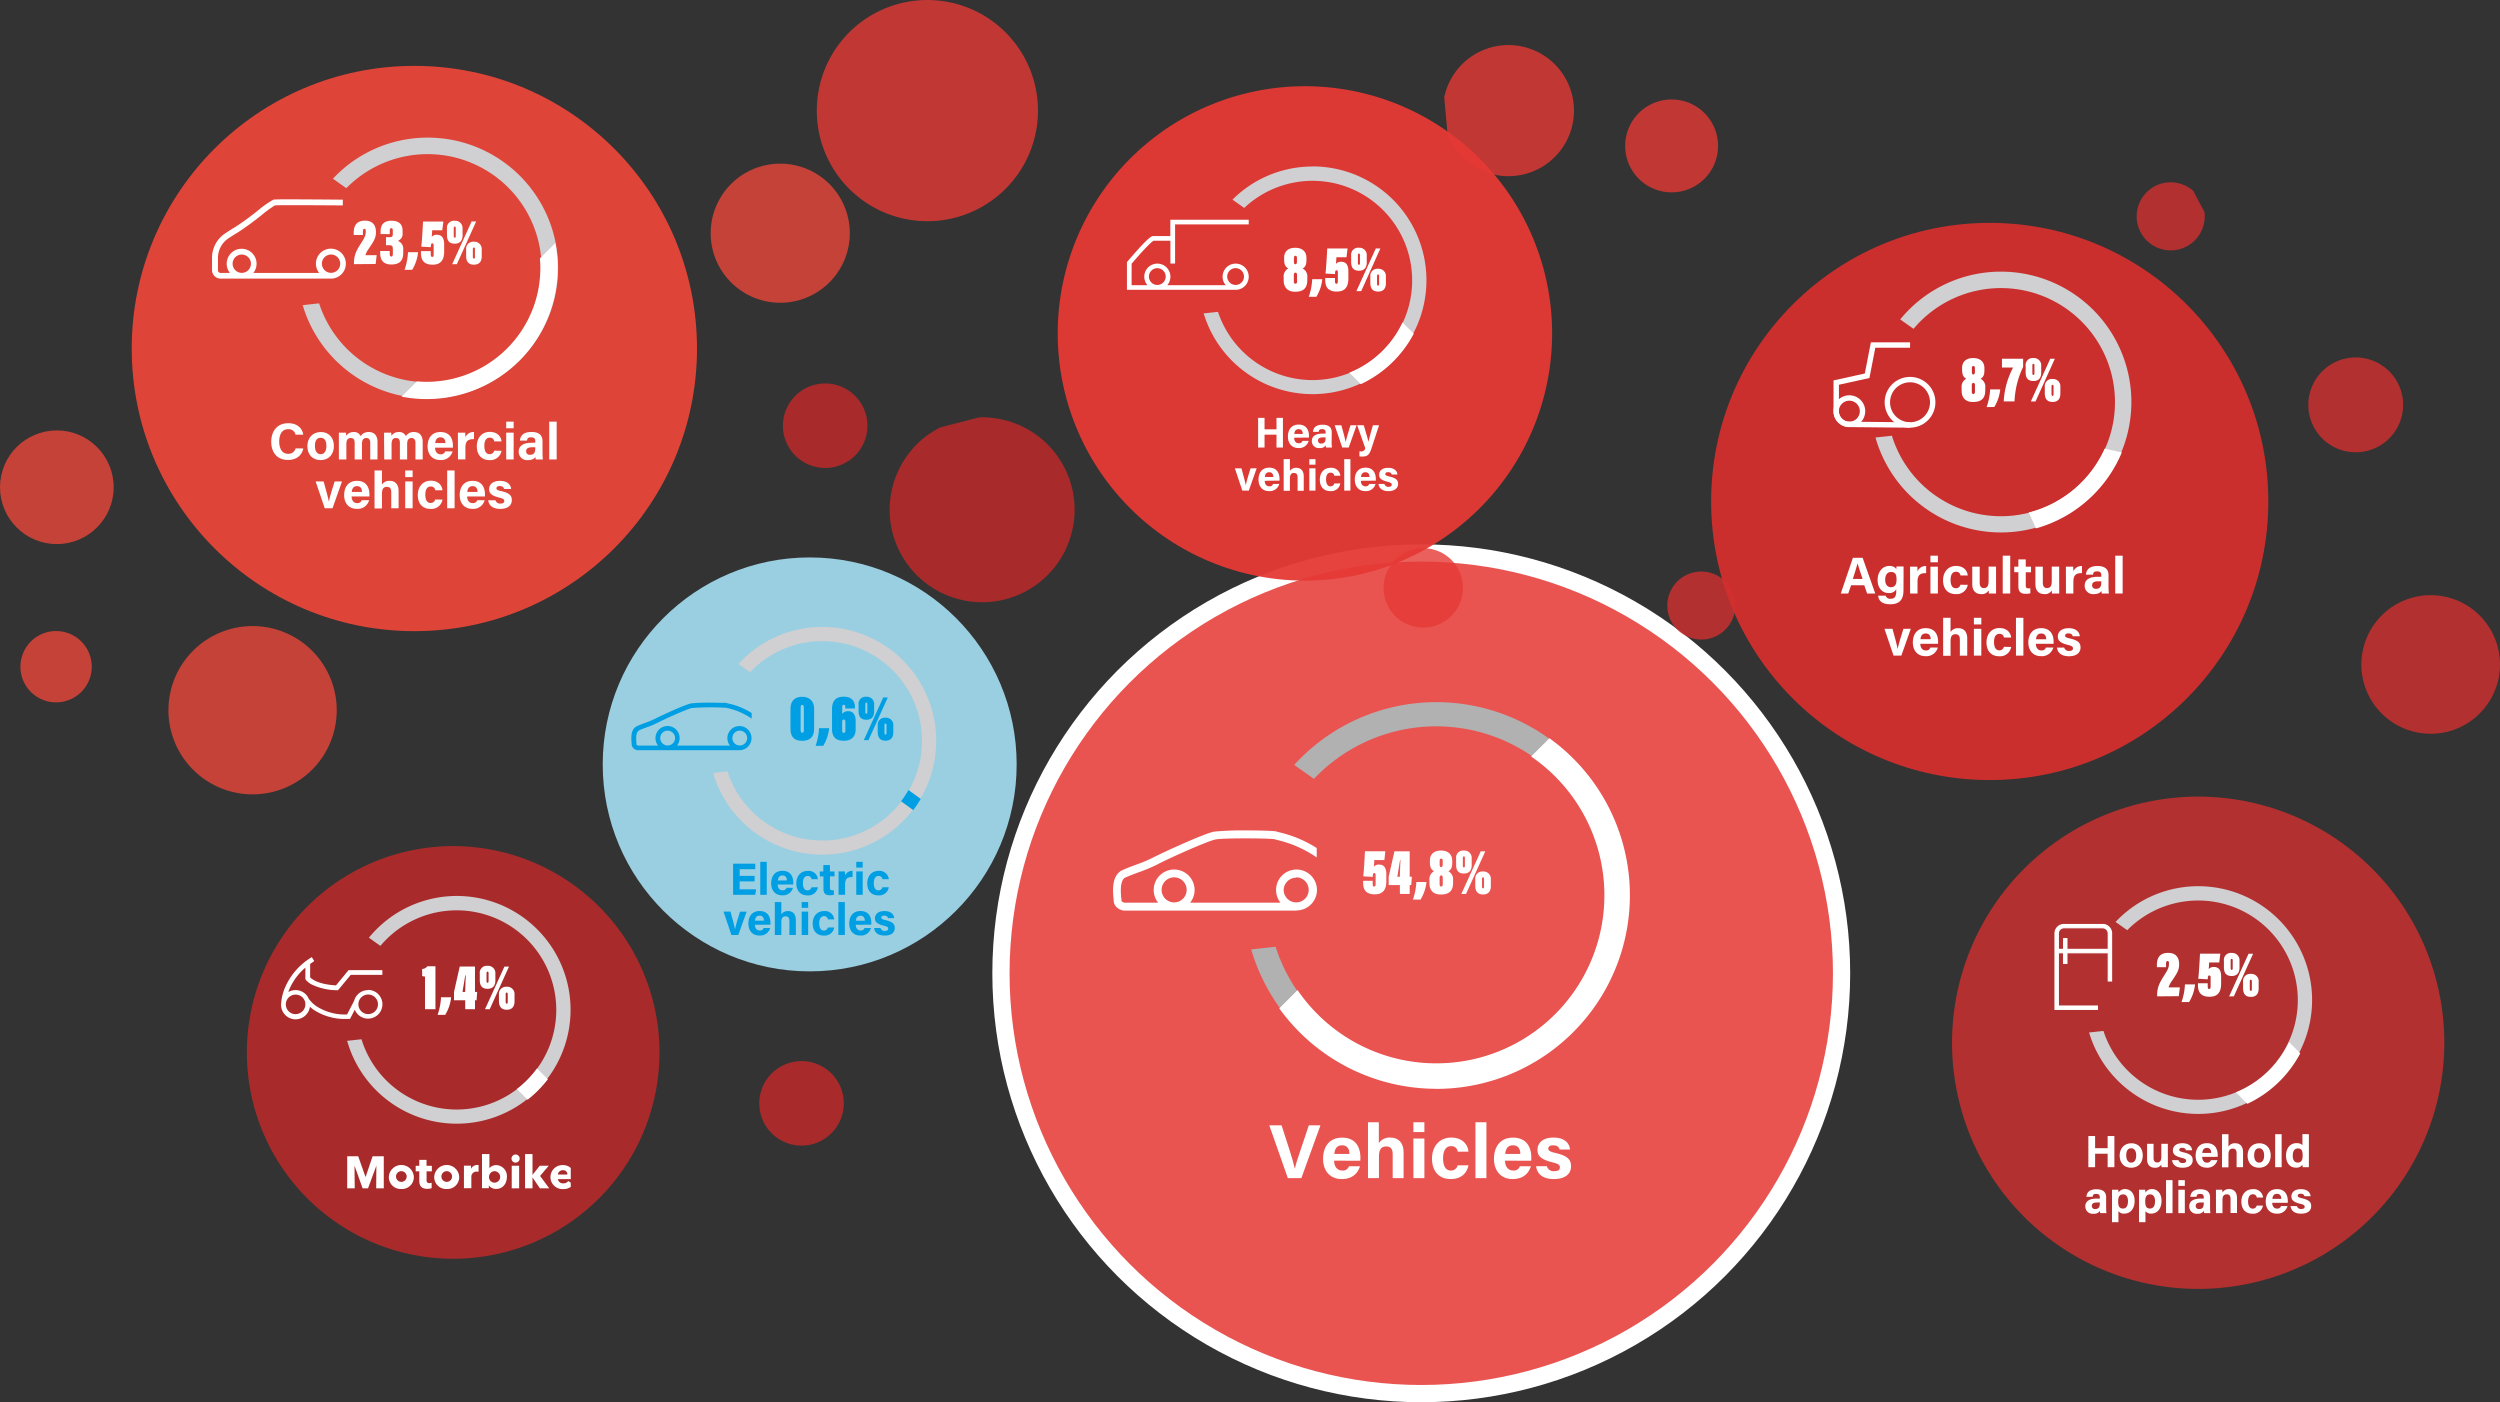 <svg xmlns="http://www.w3.org/2000/svg" xmlns:xlink="http://www.w3.org/1999/xlink" viewBox="0 0 870.55 488.28"><rect x="0" y="0" width="870.55" height="488.28" fill="#333333" stroke="none"/><defs><style>.cls-1,.cls-33,.cls-4,.cls-44{fill:none;}.cls-2{clip-path:url(#clip-path);}.cls-3{fill:#e95451;}.cls-33,.cls-4,.cls-44{stroke:#fff;}.cls-4{stroke-miterlimit:8;stroke-width:6px;}.cls-5{clip-path:url(#clip-path-2);}.cls-14,.cls-6{fill:#e84639;}.cls-10,.cls-12,.cls-6,.cls-8{opacity:0.95;}.cls-7{clip-path:url(#clip-path-3);}.cls-20,.cls-8{fill:#e53935;}.cls-9{clip-path:url(#clip-path-4);}.cls-10,.cls-25{fill:#d2302f;}.cls-11{clip-path:url(#clip-path-5);}.cls-12{fill:#a0d7ea;}.cls-13{clip-path:url(#clip-path-6);}.cls-14,.cls-20,.cls-25,.cls-35{opacity:0.8;}.cls-15{clip-path:url(#clip-path-7);}.cls-16{clip-path:url(#clip-path-8);}.cls-17{clip-path:url(#clip-path-9);}.cls-18{clip-path:url(#clip-path-10);}.cls-19{clip-path:url(#clip-path-11);}.cls-21{clip-path:url(#clip-path-12);}.cls-22{clip-path:url(#clip-path-14);}.cls-23{clip-path:url(#clip-path-16);}.cls-24{clip-path:url(#clip-path-18);}.cls-26{clip-path:url(#clip-path-20);}.cls-27{clip-path:url(#clip-path-22);}.cls-28{clip-path:url(#clip-path-24);}.cls-29{clip-path:url(#clip-path-26);}.cls-30{clip-path:url(#clip-path-28);}.cls-31{fill:#d0cfd1;}.cls-32{fill:#fff;}.cls-33,.cls-44{stroke-miterlimit:10;}.cls-33{stroke-width:0.39px;}.cls-34{clip-path:url(#clip-path-30);}.cls-35{fill:#c62828;}.cls-36{clip-path:url(#clip-path-32);}.cls-37{clip-path:url(#clip-path-34);}.cls-38{clip-path:url(#clip-path-36);}.cls-39{clip-path:url(#clip-path-38);}.cls-40{clip-path:url(#clip-path-40);}.cls-41{fill:#b1b1b1;}.cls-42{clip-path:url(#clip-path-42);}.cls-43{clip-path:url(#clip-path-44);}.cls-44{stroke-width:1.88px;}.cls-45{clip-path:url(#clip-path-47);}.cls-46{fill:#009fe3;}.cls-47{fill:#009ee2;}.cls-48{clip-path:url(#clip-path-49);}</style><clipPath id="clip-path" transform="translate(-1 -4.41)"><rect class="cls-1" x="345.55" y="192.98" width="300.72" height="300.71"/></clipPath><clipPath id="clip-path-2" transform="translate(-1 -4.41)"><rect class="cls-1" x="45.87" y="26.36" width="198.84" height="198.84"/></clipPath><clipPath id="clip-path-3" transform="translate(-1 -4.41)"><rect class="cls-1" x="368.32" y="33.44" width="174.17" height="174.17"/></clipPath><clipPath id="clip-path-4" transform="translate(-1 -4.41)"><rect class="cls-1" x="595.85" y="81.03" width="196.02" height="196.02"/></clipPath><clipPath id="clip-path-5" transform="translate(-1 -4.41)"><rect class="cls-1" x="209.88" y="197.52" width="146.15" height="146.15"/></clipPath><clipPath id="clip-path-6" transform="translate(-1 -4.41)"><rect class="cls-1" x="58.66" y="221.43" width="60.6" height="60.6"/></clipPath><clipPath id="clip-path-7" transform="translate(-1 -4.41)"><rect class="cls-1" y="153.3" width="41.57" height="41.57"/></clipPath><clipPath id="clip-path-8" transform="translate(-1 -4.41)"><rect class="cls-1" x="247.47" y="60.4" width="50.45" height="50.45"/></clipPath><clipPath id="clip-path-9" transform="translate(-1 -4.41)"><rect class="cls-1" x="7.11" y="223.15" width="26.85" height="26.85"/></clipPath><clipPath id="clip-path-10" transform="translate(-1 -4.41)"><rect class="cls-1" x="284.42" y="3.42" width="79.02" height="79.02" transform="translate(-2.56 29.5) rotate(-5.19)"/></clipPath><clipPath id="clip-path-11" transform="translate(-1 -4.41)"><rect class="cls-1" x="-294.14" y="-275.59" width="1920" height="1080"/></clipPath><clipPath id="clip-path-12" transform="translate(-1 -4.41)"><rect class="cls-1" x="502.43" y="19.09" width="47.67" height="47.67" transform="matrix(1, -0.09, 0.09, 1, -1.73, 47.82)"/></clipPath><clipPath id="clip-path-14" transform="translate(-1 -4.41)"><rect class="cls-1" x="565.93" y="38.05" width="34.33" height="34.33" transform="translate(-2.6 53.03) rotate(-5.2)"/></clipPath><clipPath id="clip-path-16" transform="translate(-1 -4.41)"><rect class="cls-1" x="481.82" y="194.3" width="29.65" height="29.65" transform="translate(-16.89 45.82) rotate(-5.19)"/></clipPath><clipPath id="clip-path-18" transform="translate(-1 -4.41)"><rect class="cls-1" x="679.75" y="280.78" width="173.41" height="173.41" transform="translate(-82.77 403.69) rotate(-28.06)"/></clipPath><clipPath id="clip-path-20" transform="translate(-1 -4.41)"><rect class="cls-1" x="803.8" y="127.9" width="35" height="35" transform="translate(28.12 403.38) rotate(-28.06)"/></clipPath><clipPath id="clip-path-22" transform="translate(-1 -4.41)"><rect class="cls-1" x="580.58" y="202.44" width="25.68" height="25.68" transform="translate(-31.52 304.44) rotate(-28.06)"/></clipPath><clipPath id="clip-path-24" transform="translate(-1 -4.41)"><rect class="cls-1" x="744.03" y="66.91" width="25.68" height="25.68" transform="matrix(0.88, -0.47, 0.47, 0.88, 51.43, 365.35)"/></clipPath><clipPath id="clip-path-26" transform="translate(-1 -4.41)"><rect class="cls-1" x="822.28" y="210.65" width="50.26" height="50.26" transform="translate(-11.31 426.28) rotate(-28.06)"/></clipPath><clipPath id="clip-path-28" transform="translate(-1 -4.41)"><rect class="cls-1" x="704.8" y="312.99" width="123.31" height="108.99"/></clipPath><clipPath id="clip-path-30" transform="translate(-1 -4.41)"><rect class="cls-1" x="85.96" y="298.06" width="145.67" height="145.67" transform="translate(-88.97 52.47) rotate(-14.71)"/></clipPath><clipPath id="clip-path-32" transform="translate(-1 -4.41)"><rect class="cls-1" x="264.4" y="372.91" width="31.42" height="31.42" transform="translate(-89.5 83.86) rotate(-14.71)"/></clipPath><clipPath id="clip-path-34" transform="translate(-1 -4.41)"><rect class="cls-1" x="272.63" y="136.94" width="31.42" height="31.42" transform="translate(-29.31 78.21) rotate(-14.71)"/></clipPath><clipPath id="clip-path-36" transform="translate(-1 -4.41)"><rect class="cls-1" x="309.8" y="148.72" width="66.39" height="66.39" transform="matrix(0.97, -0.25, 0.25, 0.97, -34.95, 93.05)"/></clipPath><clipPath id="clip-path-38" transform="translate(-1 -4.41)"><rect class="cls-1" x="98.87" y="316.4" width="100.88" height="108.99"/></clipPath><clipPath id="clip-path-40" transform="translate(-1 -4.41)"><rect class="cls-1" x="388.53" y="248.91" width="183.72" height="184.6"/></clipPath><clipPath id="clip-path-42" transform="translate(-1 -4.41)"><rect class="cls-1" x="74.88" y="52.33" width="126.99" height="141.45"/></clipPath><clipPath id="clip-path-44" transform="translate(-1 -4.41)"><rect class="cls-1" x="639.47" y="99.04" width="104.15" height="146.41"/></clipPath><clipPath id="clip-path-47" transform="translate(-1 -4.41)"><rect class="cls-1" x="220.86" y="222.71" width="106.14" height="108.96"/></clipPath><clipPath id="clip-path-49" transform="translate(-1 -4.41)"><rect class="cls-1" x="393.42" y="62.39" width="104.29" height="123.51"/></clipPath></defs><g id="Livello_2" data-name="Livello 2"><g id="Livello_2-2" data-name="Livello 2"><g class="cls-2"><circle class="cls-3" cx="494.91" cy="338.92" r="146.36"/><circle class="cls-4" cx="494.91" cy="338.92" r="146.36"/></g><g class="cls-5"><circle class="cls-6" cx="144.29" cy="121.36" r="98.42"/></g><g class="cls-7"><path class="cls-8" d="M516.27,59.65a86.08,86.08,0,1,1-121.74,0A86.08,86.08,0,0,1,516.27,59.65Z" transform="translate(-1 -4.41)"/></g><g class="cls-9"><circle class="cls-10" cx="692.86" cy="174.62" r="97.01"/></g><g class="cls-11"><circle class="cls-12" cx="281.95" cy="266.18" r="72.07"/></g><g class="cls-13"><path class="cls-14" d="M109.67,231a29.3,29.3,0,1,1-41.43,0A29.3,29.3,0,0,1,109.67,231Z" transform="translate(-1 -4.41)"/></g><g class="cls-15"><circle class="cls-14" cx="19.79" cy="169.67" r="19.79"/></g><g class="cls-16"><path class="cls-14" d="M289.82,68.49a24.22,24.22,0,1,1-34.25,0A24.23,24.23,0,0,1,289.82,68.49Z" transform="translate(-1 -4.41)"/></g><g class="cls-17"><path class="cls-14" d="M29.32,227.79a12.42,12.42,0,1,1-17.57,0A12.43,12.43,0,0,1,29.32,227.79Z" transform="translate(-1 -4.41)"/></g><g class="cls-18"><g class="cls-19"><path class="cls-20" d="M294.35,18.27a38.51,38.51,0,1,1,4.93,54.24A38.52,38.52,0,0,1,294.35,18.27Z" transform="translate(-1 -4.41)"/></g></g><g class="cls-21"><g class="cls-19"><path class="cls-20" d="M508.73,28.31a22.83,22.83,0,1,1,2.92,32.16A22.84,22.84,0,0,1,508.73,28.31Z" transform="translate(-1 -4.41)"/></g></g><g class="cls-22"><g class="cls-19"><path class="cls-20" d="M570.67,44.87a16.17,16.17,0,1,1,2.07,22.77A16.16,16.16,0,0,1,570.67,44.87Z" transform="translate(-1 -4.41)"/></g></g><g class="cls-23"><g class="cls-19"><path class="cls-20" d="M486,200.28a13.82,13.82,0,1,1,1.77,19.47A13.82,13.82,0,0,1,486,200.28Z" transform="translate(-1 -4.41)"/></g></g><g class="cls-24"><g class="cls-19"><path class="cls-25" d="M684.47,342.51a85.71,85.71,0,1,1,57,107A85.71,85.71,0,0,1,684.47,342.51Z" transform="translate(-1 -4.41)"/></g></g><g class="cls-26"><g class="cls-19"><path class="cls-25" d="M805.51,140.6a16.51,16.51,0,1,1,11,20.59A16.51,16.51,0,0,1,805.51,140.6Z" transform="translate(-1 -4.41)"/></g></g><g class="cls-27"><g class="cls-19"><path class="cls-25" d="M582.1,211.83A11.84,11.84,0,1,1,590,226.61,11.84,11.84,0,0,1,582.1,211.83Z" transform="translate(-1 -4.41)"/></g></g><g class="cls-28"><g class="cls-19"><path class="cls-25" d="M745.54,76.3a11.85,11.85,0,1,1,7.88,14.78A11.85,11.85,0,0,1,745.54,76.3Z" transform="translate(-1 -4.41)"/></g></g><g class="cls-29"><g class="cls-19"><path class="cls-25" d="M824.33,228.75a24.13,24.13,0,1,1,16,30.11A24.12,24.12,0,0,1,824.33,228.75Z" transform="translate(-1 -4.41)"/></g></g><g class="cls-30"><path class="cls-31" d="M766.46,313a39.49,39.49,0,0,0-28.78,12.45l4.07,2.87a34.69,34.69,0,1,1-8.29,35.08l-5,.54a39.65,39.65,0,1,0,38-50.94" transform="translate(-1 -4.41)"/></g><path class="cls-32" d="M728.21,400h2.35v4.23h4.36V400h2.35v10.85h-2.35v-4.69h-4.36v4.69h-2.35Z" transform="translate(-1 -4.41)"/><path class="cls-32" d="M747.16,406.76c0,2.47-1.47,4.28-4.06,4.28s-4-1.8-4-4.23,1.52-4.3,4.11-4.3C745.61,402.51,747.16,404.21,747.16,406.76Zm-5.77,0c0,1.57.68,2.5,1.76,2.5s1.72-.93,1.72-2.49-.62-2.51-1.75-2.51S741.39,405.06,741.39,406.78Z" transform="translate(-1 -4.41)"/><path class="cls-32" d="M755.89,408.49c0,.78,0,1.64,0,2.36h-2.21c0-.21-.05-.65-.06-.94a2.31,2.31,0,0,1-2.24,1.13c-1.67,0-2.73-1-2.73-3V402.7h2.26v4.86c0,.9.28,1.64,1.26,1.64s1.45-.54,1.45-2.16V402.7h2.26Z" transform="translate(-1 -4.41)"/><path class="cls-32" d="M759.58,408.4a1.41,1.41,0,0,0,1.54,1c.84,0,1.14-.3,1.14-.8s-.35-.72-1.52-1c-2.65-.65-3.09-1.48-3.09-2.63s.85-2.47,3.31-2.47,3.31,1.35,3.38,2.46h-2.15c-.07-.3-.27-.87-1.33-.87-.75,0-1,.33-1,.7s.25.6,1.58.91c2.72.63,3.1,1.56,3.1,2.75,0,1.36-1,2.58-3.51,2.58s-3.5-1.19-3.68-2.64Z" transform="translate(-1 -4.41)"/><path class="cls-32" d="M767.84,407.26c0,1,.51,2,1.63,2a1.28,1.28,0,0,0,1.42-.87h2.26a3.58,3.58,0,0,1-3.74,2.63c-2.68,0-3.85-2-3.85-4.14,0-2.56,1.31-4.39,3.93-4.39,2.8,0,3.75,2,3.75,4.06a4.94,4.94,0,0,1,0,.69Zm3.14-1.38c0-.95-.39-1.75-1.49-1.75s-1.52.74-1.61,1.75Z" transform="translate(-1 -4.41)"/><path class="cls-32" d="M777,399.36v4.31a2.62,2.62,0,0,1,2.34-1.16c1.52,0,2.73.9,2.73,3.11v5.23h-2.24V406c0-1.06-.38-1.62-1.33-1.62-1.25,0-1.5.93-1.5,2.19v4.32h-2.25V399.36Z" transform="translate(-1 -4.41)"/><path class="cls-32" d="M791.71,406.76c0,2.47-1.48,4.28-4.06,4.28s-4-1.8-4-4.23,1.52-4.3,4.11-4.3C790.16,402.51,791.71,404.21,791.71,406.76Zm-5.77,0c0,1.57.67,2.5,1.76,2.5s1.72-.93,1.72-2.49-.63-2.51-1.75-2.51S785.94,405.06,785.94,406.78Z" transform="translate(-1 -4.41)"/><path class="cls-32" d="M793.26,410.85V399.36h2.25v11.49Z" transform="translate(-1 -4.41)"/><path class="cls-32" d="M805,399.36v9.25c0,.75,0,1.5,0,2.24h-2.17c0-.24-.09-.66-.1-.85a2.46,2.46,0,0,1-2.31,1c-2.06,0-3.38-1.65-3.38-4.19s1.4-4.34,3.71-4.34c1.17,0,1.8.42,2,.78v-3.93Zm-5.63,7.43c0,1.59.62,2.45,1.73,2.45,1.55,0,1.73-1.3,1.73-2.47,0-1.39-.2-2.45-1.68-2.45C800,404.32,799.39,405.25,799.39,406.79Z" transform="translate(-1 -4.41)"/><path class="cls-32" d="M734.4,424.75a17.6,17.6,0,0,0,.11,2.1h-2.16a3.27,3.27,0,0,1-.11-.79,2.4,2.4,0,0,1-2.29,1,2.52,2.52,0,0,1-2.8-2.55c0-1.86,1.49-2.72,3.88-2.72h1.17v-.5c0-.57-.21-1.14-1.26-1.14s-1.16.4-1.26,1h-2.15c.12-1.45,1-2.62,3.5-2.61,2.18,0,3.37.87,3.37,2.81Zm-2.2-1.61h-.92c-1.36,0-1.87.42-1.87,1.2a1.05,1.05,0,0,0,1.18,1.09c1.43,0,1.61-1,1.61-2.07Z" transform="translate(-1 -4.41)"/><path class="cls-32" d="M738.68,426.13V430h-2.24v-9.31c0-.66,0-1.31,0-2h2.19a9.82,9.82,0,0,1,.07,1,2.58,2.58,0,0,1,2.37-1.21c1.83,0,3.25,1.54,3.25,4.06,0,2.88-1.58,4.47-3.56,4.47A2.25,2.25,0,0,1,738.68,426.13Zm3.33-3.47c0-1.49-.61-2.34-1.68-2.34-1.28,0-1.74.83-1.74,2.47s.42,2.46,1.64,2.46S742,424.32,742,422.66Z" transform="translate(-1 -4.41)"/><path class="cls-32" d="M748.09,426.13V430h-2.24v-9.31c0-.66,0-1.31,0-2H748a9.82,9.82,0,0,1,.07,1,2.58,2.58,0,0,1,2.37-1.21c1.83,0,3.25,1.54,3.25,4.06,0,2.88-1.58,4.47-3.56,4.47A2.25,2.25,0,0,1,748.09,426.13Zm3.33-3.47c0-1.49-.6-2.34-1.68-2.34-1.28,0-1.73.83-1.73,2.47s.42,2.46,1.63,2.46S751.42,424.32,751.42,422.66Z" transform="translate(-1 -4.41)"/><path class="cls-32" d="M755.26,426.85V415.36h2.26v11.49Z" transform="translate(-1 -4.41)"/><path class="cls-32" d="M759.55,415.36h2.25v2h-2.25Zm0,3.34h2.25v8.15h-2.25Z" transform="translate(-1 -4.41)"/><path class="cls-32" d="M770.59,424.75a17.6,17.6,0,0,0,.11,2.1h-2.16a3.27,3.27,0,0,1-.11-.79,2.4,2.4,0,0,1-2.29,1,2.52,2.52,0,0,1-2.8-2.55c0-1.86,1.49-2.72,3.88-2.72h1.17v-.5c0-.57-.21-1.14-1.26-1.14s-1.16.4-1.26,1h-2.15c.12-1.45,1-2.62,3.5-2.61,2.18,0,3.37.87,3.37,2.81Zm-2.2-1.61h-.92c-1.36,0-1.87.42-1.87,1.2a1.05,1.05,0,0,0,1.18,1.09c1.43,0,1.61-1,1.61-2.07Z" transform="translate(-1 -4.41)"/><path class="cls-32" d="M772.64,420.76c0-.7,0-1.45,0-2.06h2.18a8.22,8.22,0,0,1,.09,1,2.5,2.5,0,0,1,2.36-1.23c1.64,0,2.7,1.11,2.7,3.16v5.18h-2.25v-4.93c0-.92-.31-1.58-1.3-1.58s-1.51.53-1.51,2v4.54h-2.26Z" transform="translate(-1 -4.41)"/><path class="cls-32" d="M789,424.22a3.39,3.39,0,0,1-3.67,2.82c-2.53,0-3.84-1.75-3.84-4.2s1.47-4.33,4-4.33a3.23,3.23,0,0,1,3.56,2.9h-2.2a1.28,1.28,0,0,0-1.4-1.13c-1,0-1.62.9-1.62,2.49s.62,2.52,1.61,2.52a1.39,1.39,0,0,0,1.39-1.07Z" transform="translate(-1 -4.41)"/><path class="cls-32" d="M792.24,423.26c0,1,.51,2,1.64,2a1.28,1.28,0,0,0,1.42-.87h2.26a3.58,3.58,0,0,1-3.74,2.63c-2.69,0-3.85-2-3.85-4.14,0-2.56,1.31-4.39,3.93-4.39,2.8,0,3.75,2,3.75,4.06a4.94,4.94,0,0,1,0,.69Zm3.15-1.38c0-.95-.39-1.75-1.49-1.75s-1.52.74-1.61,1.75Z" transform="translate(-1 -4.41)"/><path class="cls-32" d="M800.85,424.4a1.41,1.41,0,0,0,1.54,1c.83,0,1.14-.3,1.14-.8s-.35-.72-1.52-1c-2.66-.65-3.09-1.48-3.09-2.63s.84-2.47,3.3-2.47,3.31,1.35,3.38,2.46h-2.14c-.07-.3-.28-.87-1.34-.87-.74,0-1,.33-1,.7s.25.6,1.57.91c2.72.63,3.11,1.56,3.11,2.75,0,1.36-1,2.58-3.51,2.58s-3.5-1.19-3.68-2.64Z" transform="translate(-1 -4.41)"/><path class="cls-32" d="M752.16,351.36v-.46c0-2.8,1-4.51,2.32-6.6s1.79-2.8,1.79-4.39c0-.51-.06-.85-.48-.85s-.53.44-.53,1.15v1h-3.19v-.69c0-1.84.48-4.3,3.9-4.3,3,0,3.85,1.91,3.85,4s-.79,3.17-2.44,5.65a7.71,7.71,0,0,0-1.24,2.37h3.93l-.37,3.06Z" transform="translate(-1 -4.41)"/><path class="cls-32" d="M760.64,353.34a21.34,21.34,0,0,0,1.2-6.14h3.52a14.54,14.54,0,0,1-2.07,6.14Z" transform="translate(-1 -4.41)"/><path class="cls-32" d="M773.78,339.56h-3.52c0,.6-.09,1.68-.14,2.3a2.24,2.24,0,0,1,1.79-.73c1.87,0,2.53,1.33,2.53,3.33v2.46c0,2.21-.62,4.58-4,4.58-3.68,0-4.07-2.35-4.07-4.16v-.55h3.4v1.1c0,.5.09.9.51.9s.5-.35.5-.9v-3c0-.67-.18-.81-.46-.81s-.55.21-.53,1.34l-3.31-.18c.26-2.47.44-5.66.6-8.74h7.08Z" transform="translate(-1 -4.41)"/><path class="cls-32" d="M780.84,339v2.32c0,1.84-.85,2.95-2.72,2.95s-2.66-1-2.71-2.88V339a2.45,2.45,0,0,1,2.71-2.76A2.54,2.54,0,0,1,780.84,339Zm-3.61,12.37L784,336.51h1.58l-6.71,14.85Zm.53-12.51v2.67c0,.44.13.62.36.62s.35-.14.35-.64v-2.65c0-.43-.14-.57-.35-.57S777.76,338.42,777.76,338.85Zm9.75,7.43v2.32c0,1.84-.85,2.94-2.72,2.94s-2.66-1.08-2.71-2.87V346.3a2.47,2.47,0,0,1,2.71-2.76A2.54,2.54,0,0,1,787.51,346.28Zm-3.09-.14v2.67c0,.44.14.62.37.62s.35-.14.35-.64v-2.65c0-.44-.14-.57-.35-.57S784.42,345.7,784.42,346.14Z" transform="translate(-1 -4.41)"/><g class="cls-30"><path class="cls-32" d="M802,371.19l-3.91-3.91a34.79,34.79,0,0,1-18.5,17.5l4,4A40,40,0,0,0,802,371.19" transform="translate(-1 -4.41)"/><path class="cls-32" d="M733.19,326.33H719.7a3.11,3.11,0,0,0-3.11,3.11V355.9h14.78v-1.17H717.76V336.19h1.82v3.68h1.17v-3.68h14.38V346h1.17v-16.6a3.11,3.11,0,0,0-3.11-3.11M720.75,335v-3.75h-1.17V335h-1.82v-5.57a1.94,1.94,0,0,1,1.94-1.94h13.49a1.94,1.94,0,0,1,1.94,1.94V335Z" transform="translate(-1 -4.41)"/><path class="cls-33" d="M733.19,326.33H719.7a3.11,3.11,0,0,0-3.11,3.11V355.9h14.78v-1.18H717.76V336.19h1.82v3.68h1.17v-3.68h14.38V346h1.17v-16.6A3.11,3.11,0,0,0,733.19,326.33ZM720.75,335v-3.75h-1.17V335h-1.82v-5.57a1.94,1.94,0,0,1,1.94-1.94h13.49a1.94,1.94,0,0,1,1.94,1.94V335Z" transform="translate(-1 -4.41)"/></g><g class="cls-34"><g class="cls-19"><path class="cls-35" d="M96.77,334.66a71.84,71.84,0,1,1,25.8,98.26A71.84,71.84,0,0,1,96.77,334.66Z" transform="translate(-1 -4.41)"/></g></g><g class="cls-36"><g class="cls-19"><path class="cls-35" d="M267.41,381.2a14.71,14.71,0,1,1,5.28,20.12A14.7,14.7,0,0,1,267.41,381.2Z" transform="translate(-1 -4.41)"/></g></g><g class="cls-37"><g class="cls-19"><path class="cls-35" d="M275.64,145.23a14.71,14.71,0,1,1,5.28,20.12A14.7,14.7,0,0,1,275.64,145.23Z" transform="translate(-1 -4.41)"/></g></g><g class="cls-38"><g class="cls-19"><circle class="cls-35" cx="343" cy="181.92" r="32.2" transform="translate(-46.18 185.3) rotate(-29.09)"/></g></g><g class="cls-39"><path class="cls-31" d="M160.09,316.4a39.55,39.55,0,0,0-30.63,14.53l4,2.86a34.68,34.68,0,1,1-6.58,32.51l-5,.54a39.65,39.65,0,1,0,38.15-50.44" transform="translate(-1 -4.41)"/><path class="cls-32" d="M132,418.2l.06-7.89h0l-2.9,7.89h-1.89l-2.82-7.89h0l.07,7.89H121.9V407.05h3.83l2.53,7.15h.07l2.42-7.15h3.89V418.2Z" transform="translate(-1 -4.41)"/><path class="cls-32" d="M140.74,418.45a4.15,4.15,0,0,1-4.34-4.21,4.36,4.36,0,0,1,8.71,0A4.16,4.16,0,0,1,140.74,418.45Zm0-6.21a1.86,1.86,0,0,0-1.84,2,1.86,1.86,0,1,0,1.84-2Z" transform="translate(-1 -4.41)"/><path class="cls-32" d="M149.54,412.29v3c0,.73.24,1.11,1,1.11a2.24,2.24,0,0,0,.76-.13l0,1.89a5.14,5.14,0,0,1-1.5.23c-2.09,0-2.79-1.11-2.79-2.78v-3.31h-1.26v-1.94H147v-2.06h2.53v2.06h1.85v1.94Z" transform="translate(-1 -4.41)"/><path class="cls-32" d="M156.55,418.45a4.16,4.16,0,0,1-4.35-4.21,4.36,4.36,0,0,1,8.71,0A4.15,4.15,0,0,1,156.55,418.45Zm0-6.21a1.86,1.86,0,0,0-1.84,2,1.86,1.86,0,1,0,1.84-2Z" transform="translate(-1 -4.41)"/><path class="cls-32" d="M167.63,412.46a2.56,2.56,0,0,0-.66-.07,1.77,1.77,0,0,0-1.84,1.77v4h-2.58v-7.85H165v1.14h0a2.36,2.36,0,0,1,2.12-1.36,1.67,1.67,0,0,1,.55.07Z" transform="translate(-1 -4.41)"/><path class="cls-32" d="M173.79,418.42a3.05,3.05,0,0,1-2.57-1.25h0v1h-2.38V406.29h2.58v4.9h0a3.09,3.09,0,0,1,2.39-1.06,3.82,3.82,0,0,1,3.7,4.11C177.52,416.43,176.15,418.42,173.79,418.42Zm-.62-6.18a2,2,0,0,0-1.89,2,1.93,1.93,0,0,0,1.89,2,2,2,0,0,0,0-4Z" transform="translate(-1 -4.41)"/><path class="cls-32" d="M180.48,409.27a1.42,1.42,0,1,1,1.48-1.42A1.45,1.45,0,0,1,180.48,409.27Zm-1.29,8.93v-7.85h2.58v7.85Z" transform="translate(-1 -4.41)"/><path class="cls-32" d="M192.24,418.2H189l-2.57-3.77h0v3.77h-2.6V406.29h2.6v7.24h0l2.51-3.18h3.13l-3,3.55Z" transform="translate(-1 -4.41)"/><path class="cls-32" d="M200.94,415h-5.68a1.79,1.79,0,0,0,1.87,1.48,2,2,0,0,0,1.73-.81l1.8,1.13a4.11,4.11,0,0,1-3.56,1.67,4.18,4.18,0,1,1-.08-8.35c2.32,0,3.94,1.59,3.94,4.27C201,414.57,201,414.79,200.94,415Zm-2.36-1.6a1.43,1.43,0,0,0-1.54-1.5,1.71,1.71,0,0,0-1.78,1.5Z" transform="translate(-1 -4.41)"/></g><path class="cls-32" d="M149,355.83V344.47a4.19,4.19,0,0,1-1-.18v-2.46a2.35,2.35,0,0,0,1.8-.94h2.83v14.94Z" transform="translate(-1 -4.41)"/><path class="cls-32" d="M153.38,357.81a21.6,21.6,0,0,0,1.19-6.14h3.52a14.36,14.36,0,0,1-2.07,6.14Z" transform="translate(-1 -4.41)"/><path class="cls-32" d="M163,355.83v-3.1h-3.91v-2.87l2-8.88h5.31v8.85h.76l-.2,2.9h-.56v3.1Zm0-6.41c0-1.86.18-4.44.2-5.36H163c-.18,1.22-.76,4.48-.94,5.77h.9Z" transform="translate(-1 -4.41)"/><path class="cls-32" d="M173.5,343.46v2.33c0,1.84-.85,2.94-2.71,2.94s-2.67-1-2.72-2.88v-2.36a2.45,2.45,0,0,1,2.72-2.76A2.53,2.53,0,0,1,173.5,343.46Zm-3.61,12.37L176.65,341h1.59l-6.72,14.85Zm.53-12.51V346c0,.44.14.62.37.62s.34-.14.34-.64v-2.65c0-.43-.14-.57-.34-.57S170.42,342.89,170.42,343.32Zm9.75,7.43v2.32c0,1.84-.85,2.95-2.71,2.95s-2.67-1.08-2.72-2.88v-2.36a2.48,2.48,0,0,1,2.72-2.76A2.53,2.53,0,0,1,180.17,350.75Zm-3.08-.14v2.67c0,.44.14.62.37.62s.34-.14.34-.64v-2.65c0-.43-.14-.57-.34-.57S177.09,350.18,177.09,350.61Z" transform="translate(-1 -4.41)"/><g class="cls-39"><path class="cls-32" d="M191.75,380.2,188,376.45a35,35,0,0,1-7,7.18l3.73,3.73a40.21,40.21,0,0,0,7.06-7.16" transform="translate(-1 -4.41)"/><path class="cls-32" d="M129.18,349.19a5,5,0,0,0-4.86,3.71l-2.47,4.77h-.12a18.32,18.32,0,0,1-10.28-2.7,10.35,10.35,0,0,1-2.94-2.79,5,5,0,0,0-7.12-2.31c.14-.4.3-.8.48-1.23a20.41,20.41,0,0,1,5.47-7.28v4l.14.2a6.13,6.13,0,0,0,2.31,1.79,20.81,20.81,0,0,0,8.5,1.88l.41,0,4.44-5.36h11v-1.63H122.37L118,347.54c-6.16-.34-8.43-2.21-9-2.77v-4.69c.46-.33.93-.65,1.43-1l-.85-1.38a22.84,22.84,0,0,0-9.21,10.33,17,17,0,0,0-1.45,5.61h0a5,5,0,0,0,10,1.35,13,13,0,0,0,1.58,1.23,19.8,19.8,0,0,0,11.27,3h1.12l1.65-3.2a5,5,0,1,0,4.68-6.9m-25.27,8.45a3.41,3.41,0,1,1,3.14-4.73h0l0,0a3.45,3.45,0,0,1,.25,1.29,3.41,3.41,0,0,1-3.4,3.41m25.27,0a3.41,3.41,0,1,1,3.41-3.41,3.41,3.41,0,0,1-3.41,3.41" transform="translate(-1 -4.41)"/></g><g class="cls-40"><path class="cls-41" d="M501.13,248.91a66.91,66.91,0,0,0-49.46,21.86l6.86,4.85a58.77,58.77,0,1,1-13.35,58.47l-8.49.93a67.17,67.17,0,1,0,64.44-86.11" transform="translate(-1 -4.41)"/></g><path class="cls-32" d="M449.45,414.66,443,396.28h4.27l2.74,8.49c.82,2.57,1.46,4.75,1.88,6.63h0c.38-1.72,1.1-4,2-6.57l2.87-8.55h4.05l-6.65,18.38Z" transform="translate(-1 -4.41)"/><path class="cls-32" d="M465.56,408.58c0,1.73.87,3.41,2.77,3.41a2.17,2.17,0,0,0,2.41-1.47h3.82c-.48,1.69-2,4.46-6.33,4.46-4.54,0-6.51-3.4-6.51-7,0-4.32,2.22-7.42,6.65-7.42,4.74,0,6.35,3.43,6.35,6.88a8.48,8.48,0,0,1-.05,1.16Zm5.33-2.35c0-1.6-.67-3-2.53-3s-2.56,1.26-2.72,3Z" transform="translate(-1 -4.41)"/><path class="cls-32" d="M481.14,395.2v7.29a4.45,4.45,0,0,1,4-1.95c2.57,0,4.62,1.53,4.62,5.27v8.85h-3.8v-8.28c0-1.79-.64-2.75-2.24-2.75-2.12,0-2.54,1.58-2.54,3.71v7.32h-3.82V395.2Z" transform="translate(-1 -4.41)"/><path class="cls-32" d="M493.16,395.2H497v3.41h-3.82Zm0,5.66H497v13.8h-3.82Z" transform="translate(-1 -4.41)"/><path class="cls-32" d="M512.36,410.2c-.48,2.3-2.09,4.78-6.21,4.78-4.29,0-6.5-3-6.5-7.12s2.49-7.32,6.69-7.32c4.65,0,5.94,3.34,6,4.9h-3.73a2.16,2.16,0,0,0-2.37-1.91c-1.74,0-2.73,1.54-2.73,4.21,0,2.94,1.05,4.28,2.72,4.28a2.36,2.36,0,0,0,2.36-1.82Z" transform="translate(-1 -4.41)"/><path class="cls-32" d="M514.78,414.66V395.2h3.82v19.46Z" transform="translate(-1 -4.41)"/><path class="cls-32" d="M525.08,408.58c0,1.73.86,3.41,2.76,3.41a2.17,2.17,0,0,0,2.41-1.47h3.83c-.49,1.69-2,4.46-6.34,4.46-4.54,0-6.51-3.4-6.51-7,0-4.32,2.22-7.42,6.65-7.42,4.74,0,6.35,3.43,6.35,6.88a8.48,8.48,0,0,1-.05,1.16Zm5.32-2.35c0-1.6-.66-3-2.53-3s-2.56,1.26-2.72,3Z" transform="translate(-1 -4.41)"/><path class="cls-32" d="M539.65,410.51a2.39,2.39,0,0,0,2.61,1.72c1.41,0,1.92-.5,1.92-1.34s-.59-1.23-2.56-1.72c-4.5-1.11-5.23-2.5-5.23-4.45s1.43-4.18,5.59-4.18,5.6,2.29,5.72,4.16h-3.63c-.12-.51-.46-1.47-2.26-1.47-1.26,0-1.67.56-1.67,1.18s.43,1,2.67,1.54c4.6,1.07,5.25,2.65,5.25,4.67,0,2.28-1.74,4.36-5.94,4.36s-5.92-2-6.22-4.47Z" transform="translate(-1 -4.41)"/><path class="cls-32" d="M483.07,303.9h-3.52c0,.6-.09,1.68-.14,2.3a2.26,2.26,0,0,1,1.8-.73c1.86,0,2.53,1.33,2.53,3.33v2.46c0,2.21-.63,4.58-4,4.58-3.68,0-4.07-2.35-4.07-4.16v-.56H479v1.11c0,.5.1.9.51.9s.51-.35.51-.9v-3c0-.67-.19-.81-.46-.81s-.56.21-.53,1.34l-3.31-.19c.25-2.46.43-5.65.59-8.73h7.09Z" transform="translate(-1 -4.41)"/><path class="cls-32" d="M488.47,315.7v-3.1h-3.9v-2.88l2-8.87h5.31v8.85h.76l-.21,2.9h-.55v3.1Zm0-6.42c0-1.86.19-4.43.21-5.35h-.16c-.18,1.22-.76,4.48-.94,5.77h.89Z" transform="translate(-1 -4.41)"/><path class="cls-32" d="M493,317.68a21.34,21.34,0,0,0,1.2-6.14h3.52a14.54,14.54,0,0,1-2.07,6.14Z" transform="translate(-1 -4.41)"/><path class="cls-32" d="M498.76,312v-1.11a3.15,3.15,0,0,1,1.58-3.1c-.8-.48-1.42-1.17-1.42-3.06v-.67c0-1.95,1.17-3.47,3.86-3.47s3.91,1.57,3.91,3.5v.73c0,1.93-.53,2.46-1.33,3a3.07,3.07,0,0,1,1.63,3v1c0,2.6-1.15,4.07-4.23,4.07C500,315.93,498.76,314.32,498.76,312Zm4.64.32v-2.21c0-.71-.27-.85-.55-.85s-.55.16-.55.85v2.21c0,.57.23.81.55.81S503.4,312.85,503.4,312.32Zm-1.08-8.12v1.34c0,.55.18.8.53.8s.53-.34.53-.83v-1.35c0-.49-.14-.76-.53-.76S502.32,303.63,502.32,304.2Z" transform="translate(-1 -4.41)"/><path class="cls-32" d="M513.47,303.33v2.32c0,1.84-.85,2.94-2.71,2.94s-2.67-1-2.71-2.87v-2.37a2.45,2.45,0,0,1,2.71-2.76A2.54,2.54,0,0,1,513.47,303.33Zm-3.61,12.37,6.77-14.85h1.58L511.5,315.7Zm.53-12.51v2.67c0,.43.14.62.37.62s.35-.14.35-.64v-2.65c0-.44-.14-.57-.35-.57S510.39,302.75,510.39,303.19Zm9.75,7.43v2.32c0,1.84-.85,2.94-2.71,2.94s-2.67-1.08-2.71-2.87v-2.37a2.47,2.47,0,0,1,2.71-2.76A2.54,2.54,0,0,1,520.14,310.62Zm-3.08-.14v2.67c0,.44.14.62.37.62s.34-.14.34-.64v-2.65c0-.44-.13-.57-.34-.57S517.06,310,517.06,310.48Z" transform="translate(-1 -4.41)"/><g class="cls-40"><path class="cls-32" d="M501.13,383.58a67.4,67.4,0,0,0,39.41-122.1l-6.37,6.37a58.52,58.52,0,1,1-81.33,81.33l-6.37,6.37a67.37,67.37,0,0,0,54.66,28" transform="translate(-1 -4.41)"/><path class="cls-32" d="M392.92,310c1.4-.68,2.95-1.24,4.58-1.84a54.06,54.06,0,0,0,6.38-2.67c3.77-2,17.61-8.25,20.44-8.77,3-.56,18.78-.41,20.45-.09a10,10,0,0,0,1.15.32A40,40,0,0,1,459.51,303v-3.29a41.94,41.94,0,0,0-12.93-5.45c-.34-.08-.73-.18-.83-.22-.27-.11-.6-.25-3.78-.36-1.79-.06-4.11-.1-6.54-.1a110.34,110.34,0,0,0-11.62.41c-3.39.63-17.53,7.11-21.22,9a48.84,48.84,0,0,1-6,2.53c-1.7.62-3.3,1.21-4.82,1.93-3.77,1.8-3.28,7.35-3,10,0,.29.05.55.06.72.11,2.17,2.2,3.12,3.42,3.33l.12,0h60.1v-.06a7.12,7.12,0,1,0-5.58-2.7H415.44a7.12,7.12,0,1,0-11.16,0H392.56c-.3-.08-1-.34-1.05-.73,0-.23,0-.5-.07-.83-.17-1.88-.56-6.29,1.48-7.26m16.94,0a4.36,4.36,0,1,1-4.36,4.36,4.36,4.36,0,0,1,4.36-4.36m42.53,0A4.36,4.36,0,1,1,448,314.4a4.36,4.36,0,0,1,4.36-4.36" transform="translate(-1 -4.41)"/></g><g class="cls-42"><path class="cls-31" d="M149.93,52.33a45.15,45.15,0,0,0-33,14.31l4.66,3.3a39.71,39.71,0,1,1-9.47,40.1l-5.72.63a45.41,45.41,0,1,0,43.52-58.34" transform="translate(-1 -4.41)"/></g><path class="cls-32" d="M124.26,96.4v-.46c0-2.81,1-4.51,2.32-6.6s1.79-2.81,1.79-4.39c0-.51-.07-.86-.48-.86s-.53.44-.53,1.15v1h-3.19v-.69c0-1.84.48-4.3,3.9-4.3,3,0,3.84,1.91,3.84,4s-.78,3.18-2.43,5.66a7.6,7.6,0,0,0-1.24,2.37h3.93l-.37,3.06Z" transform="translate(-1 -4.41)"/><path class="cls-32" d="M133.53,85.91V85c0-1.81.66-3.72,3.79-3.72,2.48,0,3.86,1.1,3.86,3.45v.76a2.64,2.64,0,0,1-1.63,2.8v0a2.93,2.93,0,0,1,1.86,3v1.22c0,2.69-1.28,4-4.14,4-3.17,0-3.88-2-3.88-4v-.69h3.31v.92c0,.71.16,1,.57,1s.53-.48.53-.94V91.22c0-1.1-.25-1.42-1.29-1.42h-1.1V87h1.27c.69,0,1.1-.09,1.1-1.17V84.78c0-.55-.09-.92-.51-.92s-.55.4-.55,1v1.08Z" transform="translate(-1 -4.41)"/><path class="cls-32" d="M141.87,98.37a21.23,21.23,0,0,0,1.2-6.14h3.52a14.5,14.5,0,0,1-2.07,6.14Z" transform="translate(-1 -4.41)"/><path class="cls-32" d="M155,84.6h-3.52c0,.6-.09,1.68-.14,2.3a2.22,2.22,0,0,1,1.79-.74c1.87,0,2.53,1.34,2.53,3.34V92c0,2.21-.62,4.58-4,4.58-3.68,0-4.07-2.35-4.07-4.17v-.55H151v1.1c0,.51.09.9.51.9s.5-.34.5-.9v-3c0-.67-.18-.81-.46-.81s-.55.21-.53,1.33l-3.31-.18c.26-2.46.44-5.66.6-8.74h7.08Z" transform="translate(-1 -4.41)"/><path class="cls-32" d="M162.07,84v2.32c0,1.84-.85,2.94-2.72,2.94s-2.66-1-2.71-2.87V84.05a2.45,2.45,0,0,1,2.71-2.76A2.54,2.54,0,0,1,162.07,84ZM158.46,96.4l6.76-14.86h1.58L160.09,96.4ZM159,83.89v2.67c0,.43.13.62.36.62s.35-.14.35-.65V83.89c0-.44-.14-.58-.35-.58S159,83.45,159,83.89Zm9.75,7.43v2.32c0,1.84-.86,2.94-2.72,2.94s-2.67-1.08-2.71-2.87V91.34A2.47,2.47,0,0,1,166,88.58,2.54,2.54,0,0,1,168.74,91.32Zm-3.09-.14v2.66c0,.44.14.63.37.63s.35-.14.35-.65V91.18c0-.44-.14-.58-.35-.58S165.65,90.74,165.65,91.18Z" transform="translate(-1 -4.41)"/><g class="cls-42"><path class="cls-32" d="M195.21,97.79a45.45,45.45,0,0,0-.85-8.71L189,94.4c.1,1.12.16,2.25.16,3.39a39.62,39.62,0,0,1-39.58,39.58c-1.15,0-2.28-.06-3.4-.15l-5.32,5.32a45.6,45.6,0,0,0,54.31-44.75" transform="translate(-1 -4.41)"/><path class="cls-32" d="M121.43,96.24a5.21,5.21,0,1,0-9.29,3.21H89.23a5.2,5.2,0,1,0-8.18,0H77.83a.93.93,0,0,1-.93-.94V94.24a8.19,8.19,0,0,1,3.63-6.82c1.29-.86,2.41-1.57,3.33-2.1a100.7,100.7,0,0,0,9-6.64,39.81,39.81,0,0,1,3.85-2.74c1.47-.15,15.19-.06,23.66,0l0-2c-.06,0-5.87-.06-11.7-.09-12-.07-12.3,0-12.58.15a31.33,31.33,0,0,0-4.5,3.08l0,0a98.5,98.5,0,0,1-8.79,6.46c-1,.56-2.11,1.29-3.44,2.18a10.19,10.19,0,0,0-4.53,8.49v4.27a3,3,0,0,0,3,2.95h38.5v0a5.19,5.19,0,0,0,5.1-5.19M85.14,93.05A3.19,3.19,0,1,1,82,96.24a3.19,3.19,0,0,1,3.19-3.19m31.09,6.37a3.19,3.19,0,1,1,3.19-3.18,3.19,3.19,0,0,1-3.19,3.18" transform="translate(-1 -4.41)"/></g><g class="cls-43"><path class="cls-31" d="M697.77,99a45.28,45.28,0,0,0-35.08,16.64l4.64,3.28a39.72,39.72,0,1,1-7.53,37.22l-5.72.62A45.41,45.41,0,1,0,697.77,99" transform="translate(-1 -4.41)"/></g><path class="cls-32" d="M684.08,140.5v-1.11a3.15,3.15,0,0,1,1.59-3.1c-.81-.49-1.43-1.18-1.43-3.06v-.67c0-1.95,1.17-3.47,3.86-3.47s3.91,1.56,3.91,3.5v.73c0,1.93-.53,2.46-1.33,3a3,3,0,0,1,1.63,3v1c0,2.6-1.15,4.07-4.23,4.07C685.35,144.43,684.08,142.82,684.08,140.5Zm4.64.32v-2.21c0-.71-.27-.85-.55-.85s-.55.16-.55.85v2.21c0,.57.23.8.55.8S688.72,141.35,688.72,140.82Zm-1.08-8.12V134c0,.56.19.81.53.81s.53-.35.53-.83v-1.36c0-.48-.14-.75-.53-.75S687.64,132.13,687.64,132.7Z" transform="translate(-1 -4.41)"/><path class="cls-32" d="M692.77,146.17A21.23,21.23,0,0,0,694,140h3.52a14.5,14.5,0,0,1-2.07,6.13Z" transform="translate(-1 -4.41)"/><path class="cls-32" d="M705.49,129.34v2.85a30.52,30.52,0,0,0-3,12h-3.75A28.18,28.18,0,0,1,702,132.4h-3.88v-3.06Z" transform="translate(-1 -4.41)"/><path class="cls-32" d="M711.79,131.83v2.32c0,1.84-.85,2.94-2.71,2.94s-2.67-1-2.71-2.87v-2.37a2.45,2.45,0,0,1,2.71-2.76A2.53,2.53,0,0,1,711.79,131.83Zm-3.61,12.37,6.76-14.86h1.59l-6.71,14.86Zm.53-12.51v2.67c0,.43.14.62.37.62s.35-.14.35-.65v-2.64c0-.44-.14-.58-.35-.58S708.71,131.25,708.71,131.69Zm9.75,7.43v2.32c0,1.84-.85,2.94-2.71,2.94s-2.67-1.08-2.71-2.87v-2.37a2.47,2.47,0,0,1,2.71-2.76A2.53,2.53,0,0,1,718.46,139.12Zm-3.08-.14v2.67c0,.43.14.62.37.62s.34-.14.34-.65V139c0-.44-.13-.58-.34-.58S715.38,138.54,715.38,139Z" transform="translate(-1 -4.41)"/><g class="cls-43"><path class="cls-32" d="M739.88,161.94l-6-1.3a39.8,39.8,0,0,1-26.43,22.23l2.52,5.54a45.78,45.78,0,0,0,29.89-26.47" transform="translate(-1 -4.41)"/></g><g class="cls-43"><circle class="cls-44" cx="666.11" cy="144.5" r="7.9" transform="translate(-5.59 261.49) rotate(-22.5)"/><path class="cls-44" d="M649.57,147.62A4.59,4.59,0,1,1,645,143,4.59,4.59,0,0,1,649.57,147.62Z" transform="translate(-1 -4.41)"/><path class="cls-44" d="M666.11,152.4,645,152.19a4.57,4.57,0,0,1-4.59-4.56v-10l10.76-2.37,2.08-10.7h12.87" transform="translate(-1 -4.41)"/></g><g class="cls-45"><path class="cls-31" d="M287.35,222.72a39.5,39.5,0,0,0-29.21,12.9l4.05,2.86A34.71,34.71,0,1,1,254.31,273l-5,.55a39.65,39.65,0,1,0,38.05-50.83" transform="translate(-1 -4.41)"/></g><path class="cls-46" d="M284.49,251.13v7.13c0,2.58-1.26,4.12-4.18,4.12-3.08,0-4.05-1.77-4.05-4.12v-7.1c0-3,1.82-4.12,4.07-4.12S284.49,248.28,284.49,251.13Zm-4.69-.41v7.91c0,.6.14.94.55.94s.56-.32.56-.94v-7.91c0-.51-.12-.87-.56-.87S279.8,250.24,279.8,250.72Z" transform="translate(-1 -4.41)"/><path class="cls-46" d="M285,264.13a21.34,21.34,0,0,0,1.2-6.14h3.52a14.54,14.54,0,0,1-2.07,6.14Z" transform="translate(-1 -4.41)"/><path class="cls-46" d="M295.37,251.13v-.3c0-.73-.16-1-.57-1s-.53.36-.53.94V253a2.48,2.48,0,0,1,2.07-.94c2,0,2.62,1.63,2.62,3.36v2.94c0,2.37-1.27,4-4.14,4s-4.09-1.49-4.09-4v-7c0-2.53,1-4.35,4.07-4.35,3.51,0,3.93,2.39,3.93,3.89v.2Zm0,7.61v-2.92c0-.66-.21-.85-.55-.85s-.55.19-.55.9v2.87c0,.56.16.86.55.86S295.37,259.34,295.37,258.74Z" transform="translate(-1 -4.41)"/><path class="cls-46" d="M305.4,249.78v2.32c0,1.84-.85,2.94-2.71,2.94s-2.67-1-2.72-2.87V249.8a2.45,2.45,0,0,1,2.72-2.76A2.53,2.53,0,0,1,305.4,249.78Zm-3.61,12.37,6.76-14.86h1.59l-6.72,14.86Zm.53-12.51v2.67c0,.43.14.62.37.62s.34-.14.34-.65v-2.64c0-.44-.14-.58-.34-.58S302.32,249.2,302.32,249.64Zm9.75,7.43v2.32c0,1.84-.85,2.94-2.72,2.94s-2.66-1.08-2.71-2.87v-2.37a2.48,2.48,0,0,1,2.71-2.76A2.53,2.53,0,0,1,312.07,257.07Zm-3.08-.14v2.67c0,.43.13.62.36.62s.35-.14.35-.65v-2.64c0-.44-.14-.58-.35-.58S309,256.49,309,256.93Z" transform="translate(-1 -4.41)"/><g class="cls-45"><path class="cls-47" d="M321.63,282.61l-4.27-3.1a35.29,35.29,0,0,1-2.59,3.91L319,286.5a39.48,39.48,0,0,0,2.62-3.89" transform="translate(-1 -4.41)"/><path class="cls-47" d="M223.45,258.78c.83-.4,1.74-.73,2.71-1.09a30,30,0,0,0,3.76-1.57c2.23-1.17,10.4-4.87,12.07-5.18a94,94,0,0,1,12.08-.05,6.08,6.08,0,0,0,.68.19,23.6,23.6,0,0,1,8,3.58v-1.95a24.89,24.89,0,0,0-7.64-3.22l-.49-.12a6.65,6.65,0,0,0-2.23-.22c-1,0-2.43-.06-3.85-.06a65.54,65.54,0,0,0-6.86.25c-2,.37-10.36,4.19-12.53,5.33a29,29,0,0,1-3.57,1.49c-1,.37-1.95.72-2.85,1.15-2.22,1.06-1.93,4.33-1.79,5.91,0,.17,0,.32,0,.42a2.3,2.3,0,0,0,2,2h35.56v0a4.2,4.2,0,1,0-3.3-1.59H236.75a4.21,4.21,0,1,0-6.59,0h-6.92c-.17-.05-.61-.2-.62-.43s0-.3,0-.49c-.1-1.11-.33-3.72.87-4.29m10,0a2.58,2.58,0,1,1-2.58,2.57,2.57,2.57,0,0,1,2.58-2.57m25.11,0a2.58,2.58,0,1,1-2.58,2.57,2.57,2.57,0,0,1,2.58-2.57" transform="translate(-1 -4.41)"/></g><path class="cls-47" d="M263.76,311.33h-5.2v2.76h5.73L264,316h-7.72V305.16H264v1.92h-5.42v2.33h5.2Z" transform="translate(-1 -4.41)"/><path class="cls-47" d="M265.74,316V304.52H268V316Z" transform="translate(-1 -4.41)"/><path class="cls-47" d="M271.81,312.42c0,1,.51,2,1.64,2a1.28,1.28,0,0,0,1.42-.87h2.26a3.58,3.58,0,0,1-3.74,2.63c-2.69,0-3.85-2-3.85-4.14,0-2.56,1.31-4.39,3.93-4.39,2.8,0,3.75,2,3.75,4.06a4.94,4.94,0,0,1,0,.69ZM275,311c0-.95-.39-1.74-1.49-1.74S272,310,271.86,311Z" transform="translate(-1 -4.41)"/><path class="cls-47" d="M285.81,313.38a3.39,3.39,0,0,1-3.66,2.82c-2.54,0-3.85-1.75-3.85-4.2s1.47-4.33,3.95-4.33a3.22,3.22,0,0,1,3.56,2.9h-2.2a1.28,1.28,0,0,0-1.4-1.13c-1,0-1.62.9-1.62,2.48,0,1.74.62,2.53,1.61,2.53a1.38,1.38,0,0,0,1.39-1.07Z" transform="translate(-1 -4.41)"/><path class="cls-47" d="M286.45,307.86h1.25v-2.21H290v2.21h1.6v1.7H290v4c0,.62.19.86.86.86a3.09,3.09,0,0,0,.51,0V316a5.14,5.14,0,0,1-1.51.15c-1.59,0-2.12-.85-2.12-2.27v-4.29h-1.25Z" transform="translate(-1 -4.41)"/><path class="cls-47" d="M293,310.07c0-.81,0-1.53,0-2.21h2.21c0,.18.06,1,.06,1.43a2.62,2.62,0,0,1,2.62-1.62v2.16c-1.64-.05-2.62.39-2.62,2.63V316H293Z" transform="translate(-1 -4.41)"/><path class="cls-47" d="M299.16,304.52h2.25v2h-2.25Zm0,3.34h2.25V316h-2.25Z" transform="translate(-1 -4.41)"/><path class="cls-47" d="M310.49,313.38a3.38,3.38,0,0,1-3.66,2.82c-2.54,0-3.84-1.75-3.84-4.2s1.47-4.33,3.95-4.33a3.22,3.22,0,0,1,3.55,2.9h-2.2a1.28,1.28,0,0,0-1.4-1.13c-1,0-1.61.9-1.61,2.48,0,1.74.62,2.53,1.6,2.53a1.4,1.4,0,0,0,1.4-1.07Z" transform="translate(-1 -4.41)"/><path class="cls-47" d="M255.37,321.86c.78,2.76,1.42,5.18,1.58,6.16h0c.23-1.35,1-3.81,1.74-6.16H261L258.08,330H255.7l-2.76-8.15Z" transform="translate(-1 -4.41)"/><path class="cls-47" d="M263.87,326.42c0,1,.51,2,1.64,2a1.29,1.29,0,0,0,1.42-.87h2.26a3.58,3.58,0,0,1-3.74,2.63c-2.69,0-3.85-2-3.85-4.14,0-2.56,1.31-4.39,3.93-4.39,2.8,0,3.75,2,3.75,4.06a4.94,4.94,0,0,1,0,.69ZM267,325c0-.95-.4-1.74-1.5-1.74s-1.51.74-1.6,1.74Z" transform="translate(-1 -4.41)"/><path class="cls-47" d="M273.07,318.52v4.3a2.63,2.63,0,0,1,2.33-1.15c1.52,0,2.73.9,2.73,3.11V330h-2.24v-4.89c0-1.06-.38-1.62-1.32-1.62-1.26,0-1.5.93-1.5,2.19V330h-2.26V318.52Z" transform="translate(-1 -4.41)"/><path class="cls-47" d="M280.16,318.52h2.26v2h-2.26Zm0,3.34h2.26V330h-2.26Z" transform="translate(-1 -4.41)"/><path class="cls-47" d="M291.5,327.38a3.39,3.39,0,0,1-3.66,2.82c-2.54,0-3.85-1.75-3.85-4.2s1.47-4.33,3.95-4.33a3.22,3.22,0,0,1,3.56,2.9h-2.2a1.28,1.28,0,0,0-1.4-1.13c-1,0-1.62.9-1.62,2.48,0,1.74.62,2.53,1.61,2.53a1.38,1.38,0,0,0,1.39-1.07Z" transform="translate(-1 -4.41)"/><path class="cls-47" d="M292.93,330V318.52h2.26V330Z" transform="translate(-1 -4.41)"/><path class="cls-47" d="M299,326.42c0,1,.51,2,1.63,2a1.28,1.28,0,0,0,1.42-.87h2.26a3.58,3.58,0,0,1-3.74,2.63c-2.68,0-3.85-2-3.85-4.14,0-2.56,1.32-4.39,3.93-4.39,2.8,0,3.75,2,3.75,4.06a4.94,4.94,0,0,1,0,.69Zm3.14-1.39c0-.95-.39-1.74-1.49-1.74s-1.52.74-1.61,1.74Z" transform="translate(-1 -4.41)"/><path class="cls-47" d="M307.61,327.56a1.41,1.41,0,0,0,1.54,1c.84,0,1.14-.3,1.14-.8s-.35-.73-1.52-1c-2.65-.66-3.09-1.48-3.09-2.63s.85-2.47,3.31-2.47,3.31,1.35,3.38,2.46h-2.15c-.07-.3-.27-.87-1.33-.87-.75,0-1,.33-1,.69s.25.61,1.58.91c2.72.64,3.1,1.57,3.1,2.76,0,1.35-1,2.58-3.51,2.58s-3.5-1.19-3.68-2.64Z" transform="translate(-1 -4.41)"/><g class="cls-48"><path class="cls-31" d="M458.06,62.39a39.46,39.46,0,0,0-27.89,11.54l4.09,2.89A34.69,34.69,0,1,1,425.13,113l-5,.54a39.65,39.65,0,1,0,37.93-51.18" transform="translate(-1 -4.41)"/></g><g class="cls-48"><path class="cls-32" d="M448,102.09V101a3.15,3.15,0,0,1,1.59-3.1c-.81-.49-1.43-1.18-1.43-3.06v-.67c0-2,1.18-3.47,3.87-3.47s3.9,1.56,3.9,3.49v.74c0,1.93-.52,2.46-1.33,3a3,3,0,0,1,1.63,3v1c0,2.6-1.15,4.07-4.23,4.07C449.31,106,448,104.41,448,102.09Zm4.65.32V100.2c0-.71-.28-.85-.56-.85s-.55.16-.55.85v2.21c0,.57.23.8.55.8S452.69,102.94,452.69,102.41Zm-1.08-8.12v1.33c0,.56.18.81.52.81s.53-.35.53-.83V94.24c0-.48-.13-.76-.53-.76S451.61,93.71,451.61,94.29Z" transform="translate(-1 -4.41)"/><path class="cls-32" d="M456.74,107.76a21.49,21.49,0,0,0,1.19-6.13h3.52a14.5,14.5,0,0,1-2.07,6.13Z" transform="translate(-1 -4.41)"/><path class="cls-32" d="M469.87,94h-3.52c0,.6-.09,1.68-.14,2.3a2.22,2.22,0,0,1,1.79-.74c1.87,0,2.53,1.34,2.53,3.34v2.46c0,2.21-.62,4.58-4,4.58-3.68,0-4.07-2.35-4.07-4.17v-.55h3.4v1.11c0,.5.09.89.51.89s.5-.34.5-.89v-3c0-.67-.18-.81-.46-.81s-.55.21-.52,1.33l-3.32-.18c.26-2.46.44-5.66.6-8.74h7.08Z" transform="translate(-1 -4.41)"/><path class="cls-32" d="M476.93,93.42v2.32c0,1.84-.85,2.94-2.71,2.94s-2.67-1-2.72-2.87V93.44a2.45,2.45,0,0,1,2.72-2.76A2.53,2.53,0,0,1,476.93,93.42Zm-3.61,12.37,6.76-14.86h1.59L475,105.79Zm.53-12.51V96c0,.43.13.62.37.62s.34-.14.34-.65V93.28c0-.44-.14-.58-.34-.58S473.85,92.84,473.85,93.28Zm9.75,7.43V103c0,1.84-.85,2.94-2.72,2.94s-2.66-1.08-2.71-2.87v-2.37A2.47,2.47,0,0,1,480.88,98,2.54,2.54,0,0,1,483.6,100.71Zm-3.08-.14v2.66c0,.44.13.63.36.63s.35-.14.35-.65v-2.64c0-.44-.14-.58-.35-.58S480.52,100.13,480.52,100.57Z" transform="translate(-1 -4.41)"/><path class="cls-32" d="M493.29,120.59l-3.91-3.91a34.79,34.79,0,0,1-18.5,17.5l4,4a40,40,0,0,0,18.42-17.57" transform="translate(-1 -4.41)"/><path class="cls-32" d="M435.83,100.72a4.55,4.55,0,1,0-8,3H407.48a4.59,4.59,0,0,0,1.08-3,4.55,4.55,0,1,0-8,3h-5.51V96.25c.49-.57,1.85-2.16,3.31-3.78,3.17-3.5,4.12-4.12,4.34-4.23h5.86v7.94h1.63V82.55h25.64V80.92h-27.3v5.69h-5.92c-.45,0-1,.26-2.37,1.56-.76.72-1.73,1.72-2.87,3-1.93,2.12-3.74,4.27-3.76,4.29l-.19.23v9.64h37.86v0a4.55,4.55,0,0,0,4.55-4.54M404,97.8a2.92,2.92,0,1,1-2.92,2.92A2.92,2.92,0,0,1,404,97.8m27.26,5.83a2.92,2.92,0,1,1,2.92-2.91,2.91,2.91,0,0,1-2.92,2.91" transform="translate(-1 -4.41)"/></g><path class="cls-32" d="M106.62,160.57c-.5,2.32-2.25,4-5.36,4-3.94,0-5.81-2.79-5.81-6.33s1.92-6.46,5.94-6.46c3.31,0,4.91,1.94,5.22,4h-2.69a2.44,2.44,0,0,0-2.62-1.91c-2.22,0-3.07,2-3.07,4.25,0,2.11.74,4.32,3.14,4.32a2.48,2.48,0,0,0,2.55-1.9Z" transform="translate(-1 -4.41)"/><path class="cls-32" d="M117.27,159.72c0,2.82-1.69,4.9-4.65,4.9s-4.59-2.07-4.59-4.85,1.75-4.92,4.71-4.92C115.49,154.85,117.27,156.79,117.27,159.72Zm-6.61,0c0,1.79.77,2.86,2,2.86s2-1.07,2-2.85c0-1.95-.71-2.88-2-2.88S110.66,157.76,110.66,159.74Z" transform="translate(-1 -4.41)"/><path class="cls-32" d="M119,157.47c0-.8,0-1.6,0-2.4h2.47a9.68,9.68,0,0,1,.1,1.11,2.94,2.94,0,0,1,2.6-1.33,2.45,2.45,0,0,1,2.4,1.42,3.26,3.26,0,0,1,2.88-1.42c1.63,0,3,1,3,3.43v6.12h-2.52v-5.81c0-.84-.31-1.66-1.37-1.66s-1.52.7-1.52,2.14v5.33h-2.54v-5.71c0-1-.24-1.75-1.34-1.75s-1.55.65-1.55,2.25v5.21H119Z" transform="translate(-1 -4.41)"/><path class="cls-32" d="M134.74,157.47c0-.8,0-1.6,0-2.4h2.47a9.68,9.68,0,0,1,.1,1.11,2.94,2.94,0,0,1,2.6-1.33,2.48,2.48,0,0,1,2.41,1.42,3.23,3.23,0,0,1,2.87-1.42c1.63,0,3,1,3,3.43v6.12h-2.52v-5.81c0-.84-.3-1.66-1.36-1.66s-1.53.7-1.53,2.14v5.33h-2.53v-5.71c0-1-.24-1.75-1.35-1.75s-1.55.65-1.55,2.25v5.21h-2.55Z" transform="translate(-1 -4.41)"/><path class="cls-32" d="M152.5,160.29c0,1.17.59,2.31,1.87,2.31a1.46,1.46,0,0,0,1.63-1h2.59a4.09,4.09,0,0,1-4.28,3c-3.08,0-4.41-2.3-4.41-4.75,0-2.93,1.5-5,4.5-5,3.21,0,4.3,2.32,4.3,4.65a4.91,4.91,0,0,1,0,.79Zm3.61-1.59c0-1.09-.46-2-1.72-2s-1.73.85-1.84,2Z" transform="translate(-1 -4.41)"/><path class="cls-32" d="M160.45,157.6c0-.93,0-1.75,0-2.53H163c0,.21.06,1.13.06,1.64a3,3,0,0,1,3-1.86v2.47c-1.88,0-3,.45-3,3v4.07h-2.58Z" transform="translate(-1 -4.41)"/><path class="cls-32" d="M175.64,161.39a3.9,3.9,0,0,1-4.2,3.23c-2.91,0-4.4-2-4.4-4.82s1.68-5,4.52-5c3.15,0,4,2.26,4.08,3.32h-2.53a1.47,1.47,0,0,0-1.6-1.3c-1.18,0-1.85,1-1.85,2.85,0,2,.71,2.89,1.84,2.89a1.59,1.59,0,0,0,1.6-1.22Z" transform="translate(-1 -4.41)"/><path class="cls-32" d="M177.27,151.24h2.59v2.3h-2.59Zm0,3.83h2.59v9.33h-2.59Z" transform="translate(-1 -4.41)"/><path class="cls-32" d="M189.92,162a22.33,22.33,0,0,0,.12,2.41h-2.47a4.15,4.15,0,0,1-.13-.91c-.33.53-1,1.13-2.62,1.13a2.89,2.89,0,0,1-3.2-2.93c0-2.12,1.71-3.11,4.44-3.11h1.34V158c0-.66-.24-1.31-1.44-1.31s-1.33.46-1.45,1.14h-2.46c.14-1.66,1.17-3,4-3,2.5,0,3.86,1,3.86,3.22Zm-2.52-1.84h-1.05c-1.56,0-2.14.48-2.14,1.38a1.19,1.19,0,0,0,1.34,1.24c1.65,0,1.85-1.14,1.85-2.37Z" transform="translate(-1 -4.41)"/><path class="cls-32" d="M192.25,164.4V151.24h2.59V164.4Z" transform="translate(-1 -4.41)"/><path class="cls-32" d="M113.7,172.07c.89,3.16,1.63,5.93,1.82,7.05h0c.26-1.54,1.17-4.36,2-7.05h2.57l-3.3,9.33h-2.71l-3.17-9.33Z" transform="translate(-1 -4.41)"/><path class="cls-32" d="M123.44,177.29c0,1.17.59,2.31,1.87,2.31a1.46,1.46,0,0,0,1.63-1h2.59a4.09,4.09,0,0,1-4.29,3c-3.07,0-4.4-2.3-4.4-4.75,0-2.93,1.5-5,4.5-5,3.2,0,4.29,2.32,4.29,4.65a6.53,6.53,0,0,1,0,.79Zm3.6-1.59c0-1.09-.45-2-1.71-2s-1.73.85-1.84,2Z" transform="translate(-1 -4.41)"/><path class="cls-32" d="M134,168.24v4.93a3,3,0,0,1,2.68-1.32c1.74,0,3.12,1,3.12,3.56v6h-2.56v-5.6c0-1.21-.44-1.86-1.52-1.86-1.44,0-1.72,1.07-1.72,2.51v5h-2.58V168.24Z" transform="translate(-1 -4.41)"/><path class="cls-32" d="M142.1,168.24h2.58v2.3H142.1Zm0,3.83h2.58v9.33H142.1Z" transform="translate(-1 -4.41)"/><path class="cls-32" d="M155.08,178.39a3.88,3.88,0,0,1-4.19,3.23c-2.91,0-4.4-2-4.4-4.82s1.68-5,4.52-5c3.15,0,4,2.26,4.07,3.32h-2.52a1.47,1.47,0,0,0-1.6-1.3c-1.18,0-1.85,1-1.85,2.85,0,2,.71,2.89,1.84,2.89a1.58,1.58,0,0,0,1.59-1.22Z" transform="translate(-1 -4.41)"/><path class="cls-32" d="M156.72,181.4V168.24h2.58V181.4Z" transform="translate(-1 -4.41)"/><path class="cls-32" d="M163.68,177.29c0,1.17.58,2.31,1.87,2.31a1.47,1.47,0,0,0,1.63-1h2.59a4.09,4.09,0,0,1-4.29,3c-3.07,0-4.4-2.3-4.4-4.75,0-2.93,1.5-5,4.5-5,3.2,0,4.29,2.32,4.29,4.65a6.53,6.53,0,0,1,0,.79Zm3.6-1.59c0-1.09-.45-2-1.71-2s-1.74.85-1.84,2Z" transform="translate(-1 -4.41)"/><path class="cls-32" d="M173.53,178.6a1.63,1.63,0,0,0,1.77,1.16c.95,0,1.3-.34,1.3-.91s-.4-.83-1.74-1.16c-3-.75-3.54-1.69-3.54-3s1-2.83,3.79-2.83,3.79,1.55,3.87,2.81h-2.46c-.08-.34-.31-1-1.53-1-.85,0-1.13.37-1.13.79s.29.69,1.81,1c3.11.72,3.55,1.79,3.55,3.16,0,1.54-1.17,3-4,3s-4-1.37-4.21-3Z" transform="translate(-1 -4.41)"/><path class="cls-32" d="M439.1,149.91h2.24v4h4.16v-4h2.24v10.34H445.5v-4.47h-4.16v4.47H439.1Z" transform="translate(-1 -4.41)"/><path class="cls-32" d="M451.65,156.83c0,1,.48,1.92,1.55,1.92a1.23,1.23,0,0,0,1.36-.83h2.15a3.39,3.39,0,0,1-3.56,2.51c-2.56,0-3.67-1.91-3.67-4,0-2.43,1.25-4.17,3.74-4.17,2.67,0,3.58,1.93,3.58,3.87a4.43,4.43,0,0,1,0,.65Zm3-1.32c0-.9-.37-1.66-1.42-1.66s-1.44.71-1.53,1.66Z" transform="translate(-1 -4.41)"/><path class="cls-32" d="M464.7,158.25a15.87,15.87,0,0,0,.11,2h-2.06a3.47,3.47,0,0,1-.11-.76,2.27,2.27,0,0,1-2.18.94A2.4,2.4,0,0,1,457.8,158c0-1.77,1.42-2.59,3.69-2.59h1.11v-.47c0-.55-.2-1.1-1.19-1.1s-1.11.39-1.21.95h-2c.11-1.38,1-2.49,3.33-2.48,2.08,0,3.21.82,3.21,2.67Zm-2.1-1.53h-.87c-1.3,0-1.78.39-1.78,1.14a1,1,0,0,0,1.12,1c1.37,0,1.53-1,1.53-2Z" transform="translate(-1 -4.41)"/><path class="cls-32" d="M468.09,152.49c.74,2.63,1.35,4.93,1.51,5.86h0c.22-1.28,1-3.62,1.66-5.86h2.14l-2.75,7.76h-2.25l-2.64-7.76Z" transform="translate(-1 -4.41)"/><path class="cls-32" d="M475.89,152.49c.8,2.68,1.5,5.07,1.63,5.79h0c.17-.79.62-2.53,1.55-5.79h2.14l-2.61,8c-.74,2.23-1.36,2.9-3.22,2.9-.19,0-.64,0-1-.06v-1.73a4.73,4.73,0,0,0,.56,0,1.35,1.35,0,0,0,1.47-1.13l-2.82-8Z" transform="translate(-1 -4.41)"/><path class="cls-32" d="M433.3,167.49c.74,2.63,1.36,4.93,1.51,5.86h0c.21-1.28,1-3.62,1.65-5.86h2.14l-2.74,7.76h-2.26L431,167.49Z" transform="translate(-1 -4.41)"/><path class="cls-32" d="M441.4,171.83c0,1,.49,1.92,1.56,1.92a1.22,1.22,0,0,0,1.35-.83h2.16a3.41,3.41,0,0,1-3.57,2.51c-2.55,0-3.66-1.91-3.66-4,0-2.43,1.25-4.17,3.74-4.17,2.67,0,3.57,1.93,3.57,3.87a4.43,4.43,0,0,1,0,.65Zm3-1.32c0-.9-.38-1.66-1.42-1.66s-1.45.71-1.53,1.66Z" transform="translate(-1 -4.41)"/><path class="cls-32" d="M450.17,164.3v4.11a2.47,2.47,0,0,1,2.22-1.1c1.45,0,2.6.86,2.6,3v5h-2.14v-4.66c0-1-.35-1.54-1.25-1.54-1.2,0-1.43.89-1.43,2.08v4.12H448V164.3Z" transform="translate(-1 -4.41)"/><path class="cls-32" d="M456.93,164.3h2.15v1.92h-2.15Zm0,3.19h2.15v7.76h-2.15Z" transform="translate(-1 -4.41)"/><path class="cls-32" d="M467.73,172.74a3.23,3.23,0,0,1-3.49,2.69c-2.42,0-3.66-1.67-3.66-4s1.4-4.12,3.76-4.12a3.08,3.08,0,0,1,3.39,2.76h-2.1A1.21,1.21,0,0,0,464.3,169c-1,0-1.54.86-1.54,2.37s.59,2.4,1.53,2.4a1.32,1.32,0,0,0,1.33-1Z" transform="translate(-1 -4.41)"/><path class="cls-32" d="M469.09,175.25V164.3h2.15v10.95Z" transform="translate(-1 -4.41)"/><path class="cls-32" d="M474.88,171.83c0,1,.49,1.92,1.56,1.92a1.22,1.22,0,0,0,1.35-.83H480a3.41,3.41,0,0,1-3.57,2.51c-2.55,0-3.66-1.91-3.66-4,0-2.43,1.25-4.17,3.74-4.17,2.67,0,3.57,1.93,3.57,3.87a4.43,4.43,0,0,1,0,.65Zm3-1.32c0-.9-.38-1.66-1.42-1.66s-1.45.71-1.53,1.66Z" transform="translate(-1 -4.41)"/><path class="cls-32" d="M483.08,172.92a1.34,1.34,0,0,0,1.47,1c.79,0,1.08-.28,1.08-.75s-.33-.69-1.44-1c-2.53-.62-2.95-1.4-2.95-2.5s.81-2.35,3.15-2.35,3.15,1.28,3.22,2.34h-2c-.07-.29-.26-.83-1.27-.83-.71,0-.94.31-.94.66s.24.57,1.5.87c2.59.6,2.95,1.49,2.95,2.63s-1,2.45-3.34,2.45-3.33-1.14-3.5-2.51Z" transform="translate(-1 -4.41)"/><path class="cls-32" d="M645.59,208.2l-1,2.88H642l4.22-12.44h3.38L654,211.08h-2.83l-1-2.88Zm4-2.2c-.88-2.62-1.45-4.3-1.75-5.42h0c-.31,1.23-.93,3.18-1.64,5.42Z" transform="translate(-1 -4.41)"/><path class="cls-32" d="M663.83,209.94c0,3-1.1,4.89-4.64,4.89s-4.08-1.9-4.17-3h2.63a1.5,1.5,0,0,0,1.66,1.08c1.67,0,2-1,2-2.85v-.45a2.76,2.76,0,0,1-2.63,1.31c-2.46,0-3.86-2-3.86-4.52,0-2.92,1.75-4.92,4.08-4.92,1.6,0,2.27.76,2.41,1.19,0-.25.08-.82.1-1h2.45c0,.83,0,1.78,0,2.68Zm-6.37-3.62c0,1.61.8,2.56,1.95,2.56,1.56,0,2-1.07,2-2.64s-.28-2.65-1.92-2.65C658.34,203.59,657.46,204.46,657.46,206.32Z" transform="translate(-1 -4.41)"/><path class="cls-32" d="M666.12,204.27c0-.93,0-1.75,0-2.53h2.54c0,.21.06,1.14.06,1.64a3,3,0,0,1,3-1.86V204c-1.88-.05-3,.46-3,3v4.08h-2.58Z" transform="translate(-1 -4.41)"/><path class="cls-32" d="M673.22,197.91h2.59v2.3h-2.59Zm0,3.83h2.59v9.34h-2.59Z" transform="translate(-1 -4.41)"/><path class="cls-32" d="M686.21,208.06a3.89,3.89,0,0,1-4.2,3.23c-2.9,0-4.4-2-4.4-4.81s1.68-5,4.53-5c3.14,0,4,2.26,4.07,3.32h-2.53a1.45,1.45,0,0,0-1.59-1.29c-1.19,0-1.86,1-1.86,2.84,0,2,.71,2.89,1.84,2.89a1.59,1.59,0,0,0,1.6-1.22Z" transform="translate(-1 -4.41)"/><path class="cls-32" d="M696.07,208.36c0,.9,0,1.88,0,2.72h-2.53c0-.26,0-.76-.07-1.08a2.65,2.65,0,0,1-2.57,1.29c-1.9,0-3.12-1.15-3.12-3.47v-6.08h2.59v5.56c0,1,.32,1.89,1.43,1.89s1.67-.63,1.67-2.48v-5h2.59Z" transform="translate(-1 -4.41)"/><path class="cls-32" d="M698.39,211.08V197.91H701v13.17Z" transform="translate(-1 -4.41)"/><path class="cls-32" d="M702.39,201.74h1.44v-2.53h2.58v2.53h1.83v1.94h-1.83v4.61c0,.71.22,1,1,1,.14,0,.39,0,.59,0V211a5.73,5.73,0,0,1-1.74.18c-1.82,0-2.42-1-2.42-2.61v-4.91h-1.44Z" transform="translate(-1 -4.41)"/><path class="cls-32" d="M718.06,208.36c0,.9,0,1.88,0,2.72h-2.53c0-.26-.06-.76-.07-1.08a2.66,2.66,0,0,1-2.57,1.29c-1.91,0-3.12-1.15-3.12-3.47v-6.08h2.58v5.56c0,1,.32,1.89,1.44,1.89s1.67-.63,1.67-2.48v-5h2.58Z" transform="translate(-1 -4.41)"/><path class="cls-32" d="M720.39,204.27c0-.93,0-1.75,0-2.53h2.53c0,.21.07,1.14.07,1.64a3,3,0,0,1,3-1.86V204c-1.88-.05-3,.46-3,3v4.08h-2.58Z" transform="translate(-1 -4.41)"/><path class="cls-32" d="M735.23,208.66a19.71,19.71,0,0,0,.13,2.42h-2.47a3.78,3.78,0,0,1-.13-.92c-.34.53-1,1.13-2.63,1.13a2.89,2.89,0,0,1-3.2-2.93c0-2.12,1.71-3.1,4.45-3.1h1.33v-.57c0-.67-.24-1.32-1.44-1.32s-1.33.46-1.45,1.14h-2.45c.14-1.66,1.16-3,4-3,2.5,0,3.86,1,3.86,3.22Zm-2.52-1.83h-1.05c-1.56,0-2.14.47-2.14,1.37a1.2,1.2,0,0,0,1.35,1.25c1.64,0,1.84-1.15,1.84-2.38Z" transform="translate(-1 -4.41)"/><path class="cls-32" d="M737.57,211.08V197.91h2.58v13.17Z" transform="translate(-1 -4.41)"/><path class="cls-32" d="M660,223.37c.89,3.17,1.63,5.93,1.81,7h0c.26-1.54,1.18-4.35,2-7h2.57l-3.29,9.34h-2.72l-3.16-9.34Z" transform="translate(-1 -4.41)"/><path class="cls-32" d="M669.69,228.6c0,1.16.59,2.3,1.87,2.3a1.47,1.47,0,0,0,1.63-1h2.59a4.09,4.09,0,0,1-4.28,3c-3.08,0-4.41-2.3-4.41-4.75,0-2.93,1.5-5,4.5-5,3.2,0,4.29,2.32,4.29,4.65a6.61,6.61,0,0,1,0,.79ZM673.3,227c0-1.09-.46-2-1.72-2s-1.73.85-1.84,2Z" transform="translate(-1 -4.41)"/><path class="cls-32" d="M680.22,219.54v4.94a3,3,0,0,1,2.68-1.32c1.74,0,3.13,1,3.13,3.56v6h-2.57v-5.6c0-1.22-.43-1.86-1.52-1.86-1.43,0-1.72,1.07-1.72,2.51v5h-2.58V219.54Z" transform="translate(-1 -4.41)"/><path class="cls-32" d="M688.35,219.54h2.58v2.31h-2.58Zm0,3.83h2.58v9.34h-2.58Z" transform="translate(-1 -4.41)"/><path class="cls-32" d="M701.33,229.69a3.88,3.88,0,0,1-4.19,3.24c-2.91,0-4.4-2-4.4-4.82s1.68-5,4.52-5c3.15,0,4,2.26,4.07,3.31h-2.52a1.46,1.46,0,0,0-1.6-1.29c-1.18,0-1.85,1-1.85,2.85,0,2,.71,2.89,1.84,2.89a1.59,1.59,0,0,0,1.6-1.23Z" transform="translate(-1 -4.41)"/><path class="cls-32" d="M703,232.71V219.54h2.58v13.17Z" transform="translate(-1 -4.41)"/><path class="cls-32" d="M709.93,228.6c0,1.16.59,2.3,1.87,2.3a1.47,1.47,0,0,0,1.63-1H716a4.09,4.09,0,0,1-4.28,3c-3.08,0-4.41-2.3-4.41-4.75,0-2.93,1.5-5,4.5-5,3.2,0,4.29,2.32,4.29,4.65a6.61,6.61,0,0,1,0,.79Zm3.61-1.59c0-1.09-.46-2-1.72-2s-1.73.85-1.84,2Z" transform="translate(-1 -4.41)"/><path class="cls-32" d="M719.78,229.9a1.63,1.63,0,0,0,1.77,1.17c1,0,1.3-.35,1.3-.91s-.4-.84-1.73-1.17c-3-.75-3.54-1.69-3.54-3s1-2.83,3.78-2.83,3.79,1.54,3.87,2.81h-2.46c-.08-.35-.31-1-1.52-1-.86,0-1.13.38-1.13.8s.29.69,1.8,1c3.12.73,3.56,1.8,3.56,3.16,0,1.55-1.18,3-4,3s-4-1.37-4.2-3Z" transform="translate(-1 -4.41)"/></g></g></svg>